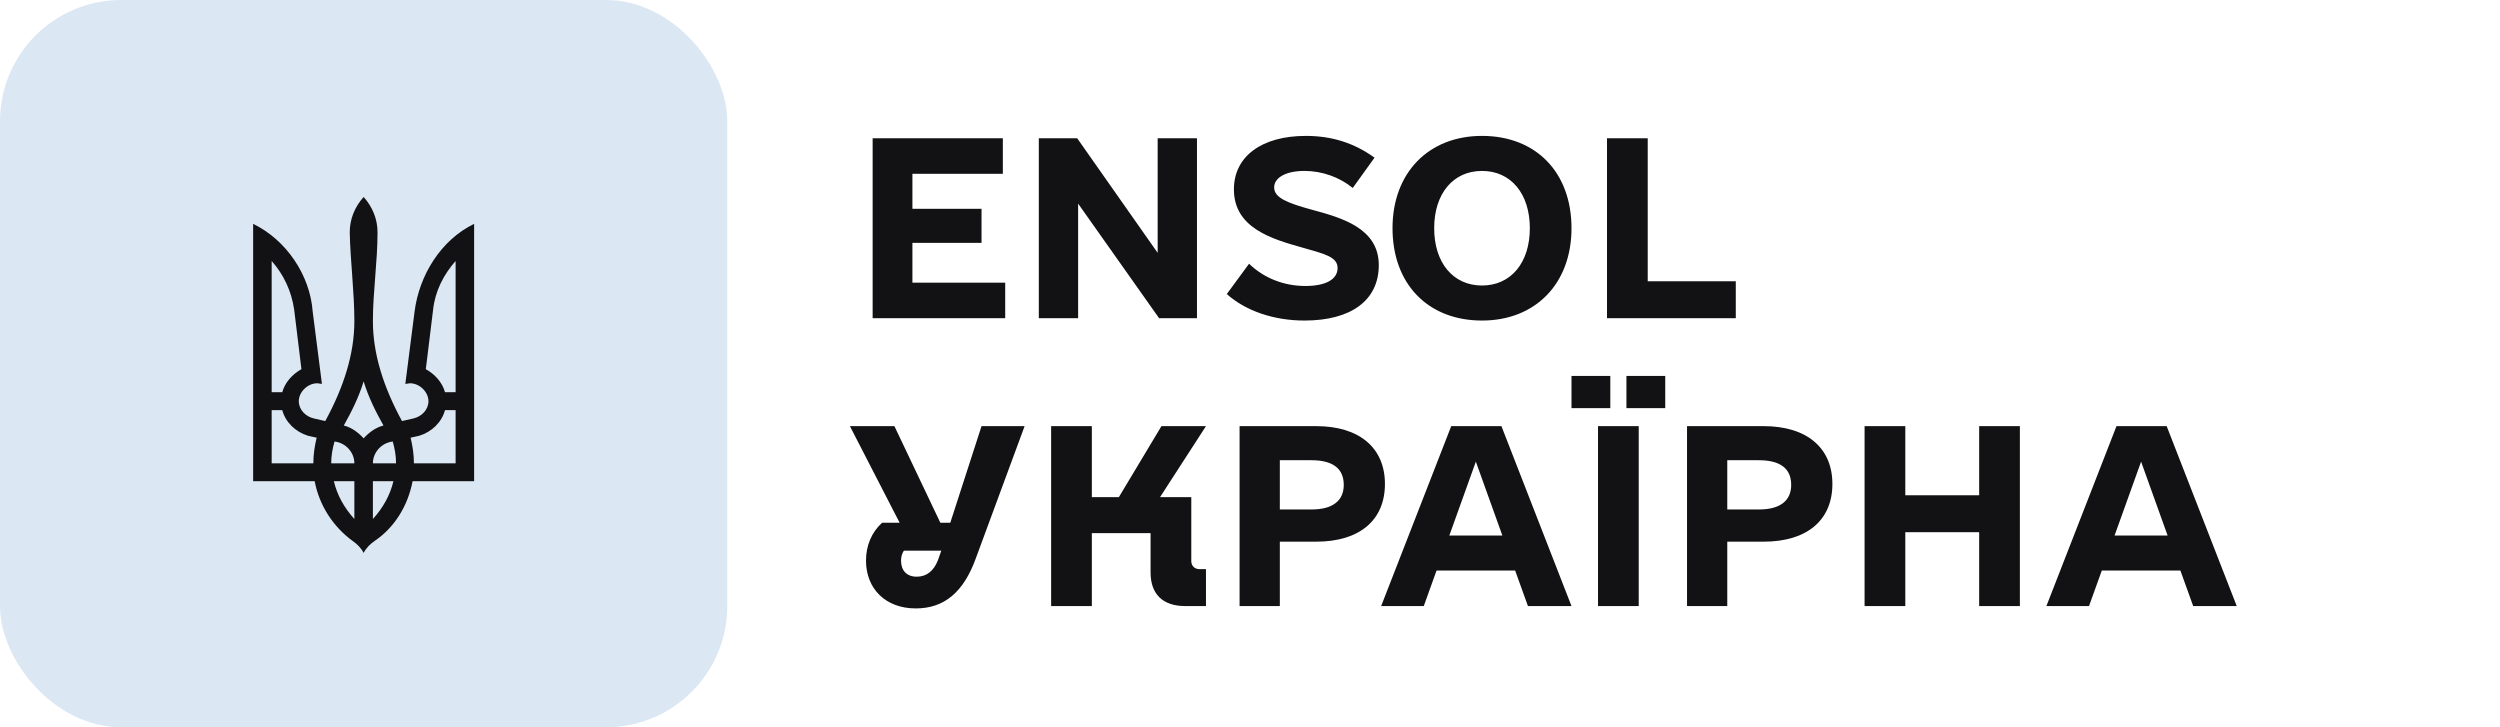 <?xml version="1.0" encoding="UTF-8"?>
<svg xmlns="http://www.w3.org/2000/svg" width="165" height="48" viewBox="0 0 165 48" fill="none">
  <rect width="48" height="48" rx="8" fill="#DBE8F4"></rect>
  <path d="M24 36.493C24.174 36.155 24.436 35.901 24.742 35.69C26.052 34.803 26.925 33.366 27.231 31.761H31.292V14.775C29.109 15.831 27.668 18.155 27.362 20.563L26.751 25.338L27.056 25.296C27.711 25.296 28.279 25.887 28.279 26.479C28.279 27.028 27.842 27.493 27.275 27.62L26.532 27.789C25.31 25.549 24.611 23.352 24.611 21.197C24.611 19.253 24.917 17.31 24.917 15.324C24.917 14.437 24.567 13.634 24 13C23.432 13.634 23.083 14.437 23.083 15.324C23.126 17.31 23.388 19.253 23.388 21.197C23.388 23.352 22.69 25.549 21.467 27.789L20.724 27.62C20.157 27.493 19.72 27.028 19.72 26.479C19.72 25.887 20.288 25.296 20.943 25.296L21.248 25.338L20.637 20.563C20.462 18.155 18.89 15.831 16.707 14.775V31.761H20.768C21.074 33.366 21.991 34.761 23.257 35.69C23.563 35.901 23.825 36.155 24 36.493ZM17.93 25.887V17.225C18.716 18.113 19.24 19.211 19.415 20.437L19.895 24.366C19.284 24.704 18.803 25.253 18.628 25.887H17.93ZM29.371 25.887C29.196 25.253 28.716 24.704 28.104 24.366L28.585 20.437C28.716 19.211 29.284 18.113 30.07 17.225V25.887H29.371ZM24 28.93C23.65 28.549 23.214 28.211 22.69 28.084C23.214 27.155 23.694 26.183 24 25.169C24.305 26.183 24.786 27.155 25.31 28.084C24.786 28.211 24.349 28.549 24 28.93ZM17.93 30.578V27.07H18.628C18.847 27.873 19.502 28.507 20.331 28.761L20.899 28.887C20.768 29.437 20.681 29.986 20.681 30.578H17.93ZM27.318 30.578C27.318 29.986 27.231 29.437 27.1 28.887L27.668 28.761C28.497 28.507 29.152 27.873 29.371 27.07H30.07V30.578H27.318ZM21.86 30.578C21.86 30.07 21.947 29.606 22.078 29.141C22.821 29.225 23.388 29.859 23.388 30.578H21.86ZM24.611 30.578C24.611 29.859 25.179 29.225 25.921 29.141C26.052 29.606 26.139 30.07 26.139 30.578H24.611ZM23.388 34.254C22.733 33.535 22.253 32.69 22.035 31.761H23.388V34.254ZM24.611 34.254V31.761H25.965C25.746 32.69 25.266 33.535 24.611 34.254Z" fill="#121214"></path>
  <path d="M60.219 18.656H66.344V21H57.594V9.125H66.188V11.469H60.219V13.781H64.781V16.031H60.219V18.656ZM76.406 9.125H79V21H76.5L71.156 13.438V21H68.562V9.125H71.094L76.406 16.688V9.125ZM86.094 21.156C84.094 21.156 82.219 20.531 80.969 19.406L82.438 17.406C83.406 18.344 84.719 18.875 86.156 18.875C87.5 18.875 88.281 18.438 88.281 17.688C88.281 16.938 87.375 16.75 85.969 16.344C83.969 15.781 81.438 15.062 81.438 12.5C81.438 10.312 83.281 8.969 86.188 8.969C87.906 8.969 89.375 9.438 90.719 10.406L89.281 12.406C88.406 11.688 87.25 11.281 86.094 11.281C84.875 11.281 84.094 11.719 84.094 12.375C84.094 13.062 85 13.406 86.594 13.844C88.562 14.375 91 15.062 91 17.5C91 19.812 89.188 21.156 86.094 21.156ZM97.812 21.156C94.25 21.156 91.906 18.75 91.906 15.062C91.906 11.406 94.281 8.969 97.812 8.969C101.375 8.969 103.719 11.375 103.719 15.062C103.719 18.719 101.344 21.156 97.812 21.156ZM97.812 18.844C99.719 18.844 100.969 17.344 100.969 15.062C100.969 12.781 99.719 11.281 97.812 11.281C95.906 11.281 94.656 12.781 94.656 15.062C94.656 17.344 95.906 18.844 97.812 18.844ZM108.75 18.562H114.562V21H106.062V9.125H108.75V18.562ZM64.781 28.125H67.625L64.406 36.844C63.594 39.094 62.312 40.156 60.438 40.156C58.469 40.156 57.156 38.875 57.156 37C57.156 36 57.531 35.125 58.219 34.5H59.375L56.094 28.125H59.031L62.062 34.5H62.719L64.781 28.125ZM60.5 38.062C61.156 38.062 61.625 37.688 61.906 36.969L62.125 36.344H59.656C59.531 36.531 59.469 36.75 59.469 37C59.469 37.656 59.844 38.062 60.5 38.062ZM78.625 37.031C78.625 37.344 78.844 37.562 79.156 37.562H79.594V40H78.219C76.75 40 75.938 39.219 75.938 37.781V35.188H72.062V40H69.375V28.125H72.062V32.812H73.844L76.656 28.125H79.594L76.562 32.812H78.625V37.031ZM86.875 28.125C89.719 28.125 91.406 29.562 91.406 31.938C91.406 34.344 89.719 35.75 86.875 35.75H84.469V40H81.812V28.125H86.875ZM86.562 33.625C87.938 33.625 88.688 33.062 88.688 32C88.688 30.906 87.938 30.375 86.562 30.375H84.469V33.625H86.562ZM100.844 40L100 37.656H94.812L93.969 40H91.156L95.781 28.125H99.094L103.719 40H100.844ZM95.656 35.344H99.156L97.406 30.469L95.656 35.344ZM103.719 26.938V24.812H106.281V26.938H103.719ZM107.344 26.938V24.812H109.906V26.938H107.344ZM105.469 40V28.125H108.156V40H105.469ZM116.406 28.125C119.25 28.125 120.938 29.562 120.938 31.938C120.938 34.344 119.25 35.75 116.406 35.75H114V40H111.344V28.125H116.406ZM116.094 33.625C117.469 33.625 118.219 33.062 118.219 32C118.219 30.906 117.469 30.375 116.094 30.375H114V33.625H116.094ZM130.625 28.125H133.312V40H130.625V35.125H125.75V40H123.062V28.125H125.75V32.688H130.625V28.125ZM144.75 40L143.906 37.656H138.719L137.875 40H135.062L139.688 28.125H143L147.625 40H144.75ZM139.562 35.344H143.062L141.312 30.469L139.562 35.344Z" fill="#121214"></path>
</svg>
